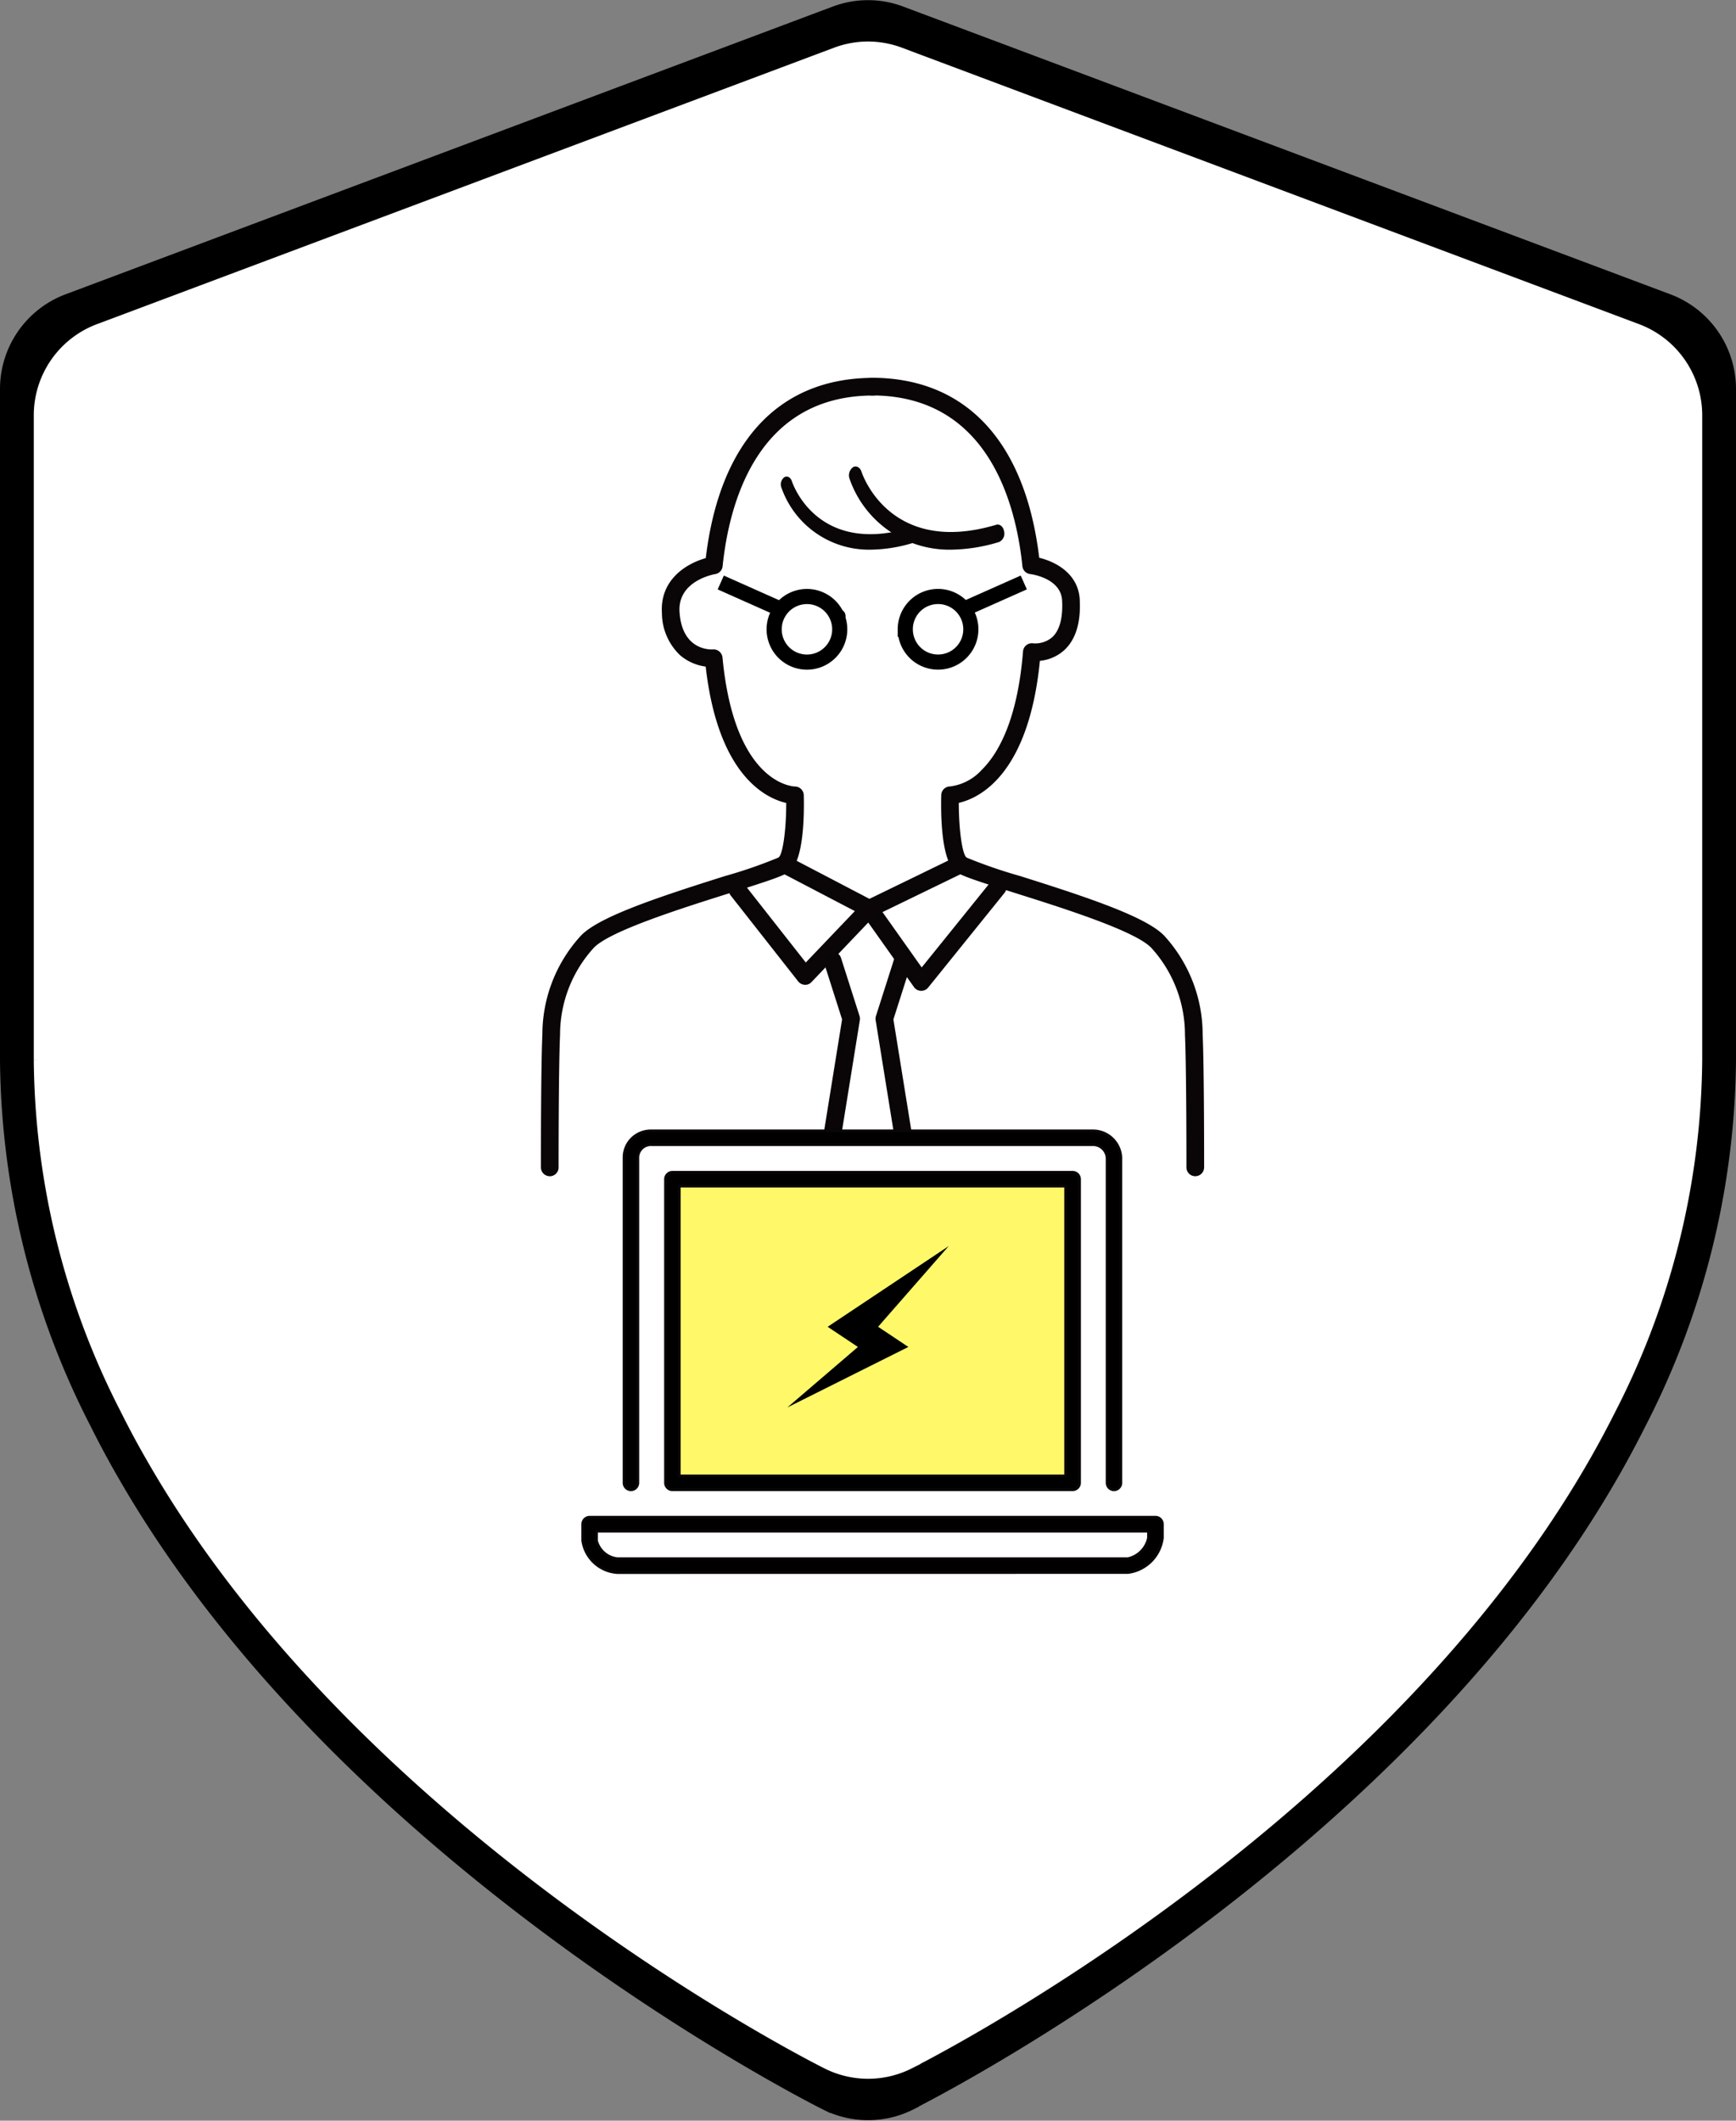 <svg xmlns="http://www.w3.org/2000/svg" width="172.111" height="210.221"><rect width="100%" height="100%" fill="#808080" stroke="none"/><path data-name="パス 9298" d="M86.186 4.053l-78.547 32.7s-.876 89.268.292 89.268c.57 0 14.188 26.552 33.287 45.96 20.021 20.343 45.551 33.586 45.551 33.586l54.311-42.719 24.82-48.317-1.168-79.546z" fill="#fff"/><path data-name="パス 9299" d="M86.056 201.415c-12.863-7.3-48.02-29.279-65.728-60.285-.858-1.5-1.662-3-2.423-4.53a69.9 69.9 0 01-7.9-31.463v-68.52L86.054 8.099l76.049 28.518v68.52c0 11.059-2.944 21.565-7.888 31.473a100.015 100.015 0 01-2.423 4.53c-17.72 31.006-52.876 52.974-65.728 60.285zm4.249 7.235s47.426-23.528 69.775-62.636q1.369-2.4 2.624-4.9a80.145 80.145 0 008.907-36.028V38.547a9.526 9.526 0 00-6.17-8.9L89.392 1.126a9.433 9.433 0 00-6.673 0L6.669 29.644A9.524 9.524 0 00.5 38.547v66.543a80.1 80.1 0 008.917 36.038 93.193 93.193 0 002.624 4.9c22.349 39.108 69.775 62.636 69.775 62.636a9.481 9.481 0 008.5 0z" stroke="#000"/><path data-name="パス 34228" d="M86.055 197.643c-12.36-7.015-46.139-28.132-63.154-57.924a81.12 81.12 0 01-2.328-4.353 67.157 67.157 0 01-7.589-30.23V39.298l73.071-27.4 73.071 27.4v65.837a67.356 67.356 0 01-7.579 30.241 97.768 97.768 0 01-2.328 4.353c-17.026 29.792-50.805 50.9-63.154 57.924zm4.083 6.951s45.569-22.606 67.043-60.183q1.315-2.3 2.521-4.7a77.007 77.007 0 008.559-34.617V41.153a9.153 9.153 0 00-5.928-8.549l-73.071-27.4a9.064 9.064 0 00-6.412 0l-73.071 27.4a9.151 9.151 0 00-5.929 8.549v63.937a76.963 76.963 0 008.568 34.626c.795 1.6 1.635 3.16 2.521 4.7 21.474 37.577 67.043 60.183 67.043 60.183a9.11 9.11 0 008.166 0z" fill="#fff" stroke="#fff"/><g data-name="人（技術者）"><g data-name="グループ 3750"><g data-name="グループ 3687"><g data-name="グループ 3686"><g data-name="グループ 3298"><path data-name="パス 34229" d="M54.637 117.261h63.626v-15.938s-.676-4.3-2.62-6.3-20.424-8.215-20.74-9.176-1.3-5.963-.957-7.059.957-.473.957-.473a4.145 4.145 0 002.861-1.437c.854-1.3 4.5-8.689 4.467-10.477s-.4-2.232-.4-2.232 1.968.35 2.649-.307 2.069-2.654 1.925-3.982-2.412-3.641-3.361-3.859-1.213 0-1.213 0-.827-8.5-2.879-11.328-8.086-6.582-11.641-6.391-10.224 1.605-12.841 6.029-3.722 11.363-3.722 11.363-2.82.8-3.5 2.5-1.408 3.531-.555 4.762 4.06 2.33 4.06 2.33.365 3.205.714 4.682 2.684 6.291 4.007 7.473a6.976 6.976 0 003.579 1.35s-.062 5.58-.634 6.557-3.528 1.986-3.528 1.986-14.481 2.734-16.083 5.643-3.561 2.162-4.16 7.047-.011 17.237-.011 17.237z" fill="#fff"/><path data-name="パス 34079" d="M118.499 116.595a.874.874 0 01-.874-.875c0-.1.009-9.745-.145-13.137a12.788 12.788 0 00-3.276-8.558c-1.473-1.691-8.777-3.994-13.611-5.517-3.962-1.249-5.4-1.726-5.913-2.166-1.377-1.169-1.412-5.656-1.363-7.53a.876.876 0 01.875-.852 5.1 5.1 0 003.142-1.647c1.559-1.532 3.536-4.811 4.091-11.74a.876.876 0 011-.8 2.6 2.6 0 001.907-.616c.723-.672 1.058-1.926.968-3.626-.118-2.257-3.133-2.622-3.163-2.626a.874.874 0 01-.773-.779c-.654-6.323-3.466-16.928-14.951-16.928a.875.875 0 010-1.75c9.355 0 15.238 6.329 16.618 17.843 1.619.386 3.881 1.572 4.017 4.148.12 2.284-.4 3.974-1.55 5.023a4.177 4.177 0 01-2.4 1.044c-1.119 11.315-6.02 13.616-8.04 14.082 0 2.592.324 5.027.755 5.417a48.64 48.64 0 005.306 1.83c6.9 2.173 12.744 4.129 14.4 6.027a14.492 14.492 0 013.714 9.675c.155 3.4.146 12.783.146 13.18a.876.876 0 01-.88.878z" fill="#0a0607"/><path data-name="パス 34080" d="M54.502 116.595a.875.875 0 01-.875-.874c0-.4-.008-9.784.147-13.218a14.475 14.475 0 013.724-9.648c1.643-1.887 7.488-3.843 14.387-6.016a47.018 47.018 0 005.321-1.842c.419-.379.746-2.814.742-5.4-1.987-.458-6.761-2.688-7.984-13.52a4.867 4.867 0 01-2.533-1.121 5.791 5.791 0 01-1.807-4.195c-.208-3.321 2.463-4.913 4.347-5.434 1.375-11.53 7.26-17.87 16.622-17.87a.875.875 0 010 1.75c-11.486 0-14.3 10.605-14.952 16.928a.871.871 0 01-.73.773c-.15.026-3.733.664-3.541 3.743.239 3.806 3.012 3.75 3.327 3.723a.892.892 0 01.932.791c1.181 12.515 6.948 12.794 7.193 12.8a.883.883 0 01.865.852c.049 1.874.015 6.361-1.362 7.53-.518.44-1.951.917-5.914 2.166-4.834 1.523-12.139 3.826-13.6 5.506a12.776 12.776 0 00-3.285 8.531c-.154 3.431-.146 13.078-.146 13.175a.874.874 0 01-.874.875z" fill="#0a0607"/></g></g></g><path data-name="パス 34120" d="M94.244 54.489a10.461 10.461 0 01-10.016-7.024 1.011 1.011 0 01.336-1.15c.325-.193.706.009.849.451.112.344 2.885 8.373 13.365 5.251.349-.1.693.194.771.666a.914.914 0 01-.492 1.043 16.9 16.9 0 01-4.813.763z" fill="#0a0607"/><path data-name="パス 34218" d="M86.263 54.489a9.193 9.193 0 01-8.8-6.173.888.888 0 01.3-1.011c.286-.17.62.008.746.4.1.3 2.535 7.358 11.745 4.615.307-.089.609.171.677.585a.8.8 0 01-.432.917 14.849 14.849 0 01-4.236.667z" fill="#0a0607"/></g><path data-name="パス 34121" d="M86.182 90.952a.868.868 0 01-.406-.1l-8.423-4.4a.875.875 0 01.811-1.551l8.032 4.2 8.667-4.21a.875.875 0 01.764 1.575l-9.064 4.4a.864.864 0 01-.381.086z" fill="#0a0607"/><path data-name="パス 34122" d="M91.33 98.22h-.027a.875.875 0 01-.687-.37l-4.535-6.4-5.626 5.9a.825.825 0 01-.675.269.879.879 0 01-.646-.333l-6.663-8.479a.876.876 0 111.377-1.082l6.039 7.685 5.662-5.932a.915.915 0 01.7-.268.875.875 0 01.65.367l4.48 6.323 6.846-8.486a.875.875 0 111.361 1.1l-7.571 9.387a.874.874 0 01-.685.319z" fill="#0a0607"/><path data-name="パス 34123" d="M81.943 116.996a.96.96 0 01-.14-.011.876.876 0 01-.725-1l2.408-14.934-1.772-5.556a.875.875 0 111.668-.531l1.836 5.754a.9.9 0 01.03.4l-2.441 15.142a.877.877 0 01-.864.736z" fill="#0a0607"/><path data-name="パス 34124" d="M90.118 116.996a.875.875 0 01-.863-.735l-2.443-15.142a.9.9 0 01.031-.4l1.836-5.754a.875.875 0 111.668.531l-1.773 5.556 2.409 14.934a.877.877 0 01-.724 1 .986.986 0 01-.141.01z" fill="#0a0607"/><path d="M89.751 62.382a3.249 3.249 0 015.813-2l5.936-2.643-5.936 2.643a3.25 3.25 0 11-5.812 2zm-13 0a3.237 3.237 0 01.675-1.982l-5.969-2.658 5.969 2.658a3.251 3.251 0 11-.675 1.982zm6.333-1.289h0z" fill="none" stroke="#000" stroke-linecap="round" stroke-width="1.5"/></g><g data-name="グループ 3624" transform="translate(57.633 111.965)"><rect data-name="長方形 2189" width="48" height="39" rx="2" transform="translate(4.868 .559)" fill="#fff"/><path data-name="長方形 2190" fill="#fff969" d="M8.868 4.559h40v30h-40z"/><path d="M4.911 35.714a.684.684 0 00.684-.685V2.86a1.3 1.3 0 011.218-1.37 1.4 1.4 0 01.15 0H50.77a1.394 1.394 0 011.373 1.415v32.133a.685.685 0 001.37 0V2.981a2.771 2.771 0 00-2.677-2.86H6.965a2.647 2.647 0 00-2.736 2.556v32.357a.684.684 0 00.682.68zm4.107-31.49a.684.684 0 00-.684.685v30.125a.684.684 0 00.684.685h39.7a.685.685 0 00.685-.685V4.914a.685.685 0 00-.685-.685zm39.005 30.121H9.7V5.596h38.323zm8.906 4.1H.805a.684.684 0 00-.684.685v1.62a3.7 3.7 0 003.423 3.183h50.648a3.939 3.939 0 003.423-3.424v-1.367a.686.686 0 00-.673-.7zm-.685 2.054a2.677 2.677 0 01-2.053 2.054H3.543a2.4 2.4 0 01-2.054-1.807v-.923h54.755z"/><path data-name="パス 33928" d="M3.556 44.058a3.847 3.847 0 01-3.554-3.3v-1.626a.825.825 0 01.82-.833h56.122a.8.8 0 01.569.25.812.812 0 01.23.583v1.365a4.071 4.071 0 01-3.54 3.554zM.82 38.573a.55.55 0 00-.549.549v1.622a3.571 3.571 0 003.294 3.047h50.614a3.8 3.8 0 003.288-3.3v-1.35a.546.546 0 00-.154-.393.54.54 0 00-.385-.167l-.011-.136v.135zm2.736 4.106a2.552 2.552 0 01-2.184-1.908v-.956a.135.135 0 01.135-.135h54.728a.135.135 0 01.135.135v.676a.13.13 0 010 .028 2.818 2.818 0 01-2.156 2.157zM1.639 39.95v.788a2.274 2.274 0 001.933 1.672h50.606a2.544 2.544 0 001.917-1.932v-.526zm54.593.541zm-3.42-4.641a.822.822 0 01-.819-.821V2.919a1.259 1.259 0 00-1.238-1.278H6.973a1.04 1.04 0 00-.141 0 1.16 1.16 0 00-1.093 1.225v32.162a.821.821 0 01-.82.82.821.821 0 01-.817-.82V2.684a2.757 2.757 0 01.88-1.936A2.812 2.812 0 016.975.001H50.82a2.907 2.907 0 012.807 3v32.03a.821.821 0 01-.815.819zM50.76 1.369a1.531 1.531 0 011.507 1.551v32.11a.55.55 0 101.1 0V2.995A2.632 2.632 0 0050.822.272l-.057-.136v.135H6.892a2.509 2.509 0 00-2.51 2.426v32.331a.55.55 0 101.1 0V2.872a1.431 1.431 0 011.345-1.5 1.046 1.046 0 01.168 0zm-2.049 34.477H9.03a.821.821 0 01-.82-.82v-30.1a.821.821 0 01.82-.82h39.681a.821.821 0 01.82.82v30.1a.821.821 0 01-.821.818zM9.03 4.376a.549.549 0 00-.549.549v30.1a.549.549 0 00.549.549h39.681a.55.55 0 00.55-.549v-30.1a.55.55 0 00-.55-.549zm38.985 30.1h-38.3a.135.135 0 01-.135-.135V5.608a.135.135 0 01.135-.135h38.3a.135.135 0 01.135.135v28.736a.135.135 0 01-.136.133zm-38.167-.27h38.031V5.744H9.848z" fill="#0a0607"/></g><path d="M94.056 123.522l-12 8 3 2-7 6 12-6-3-2z"/></svg>